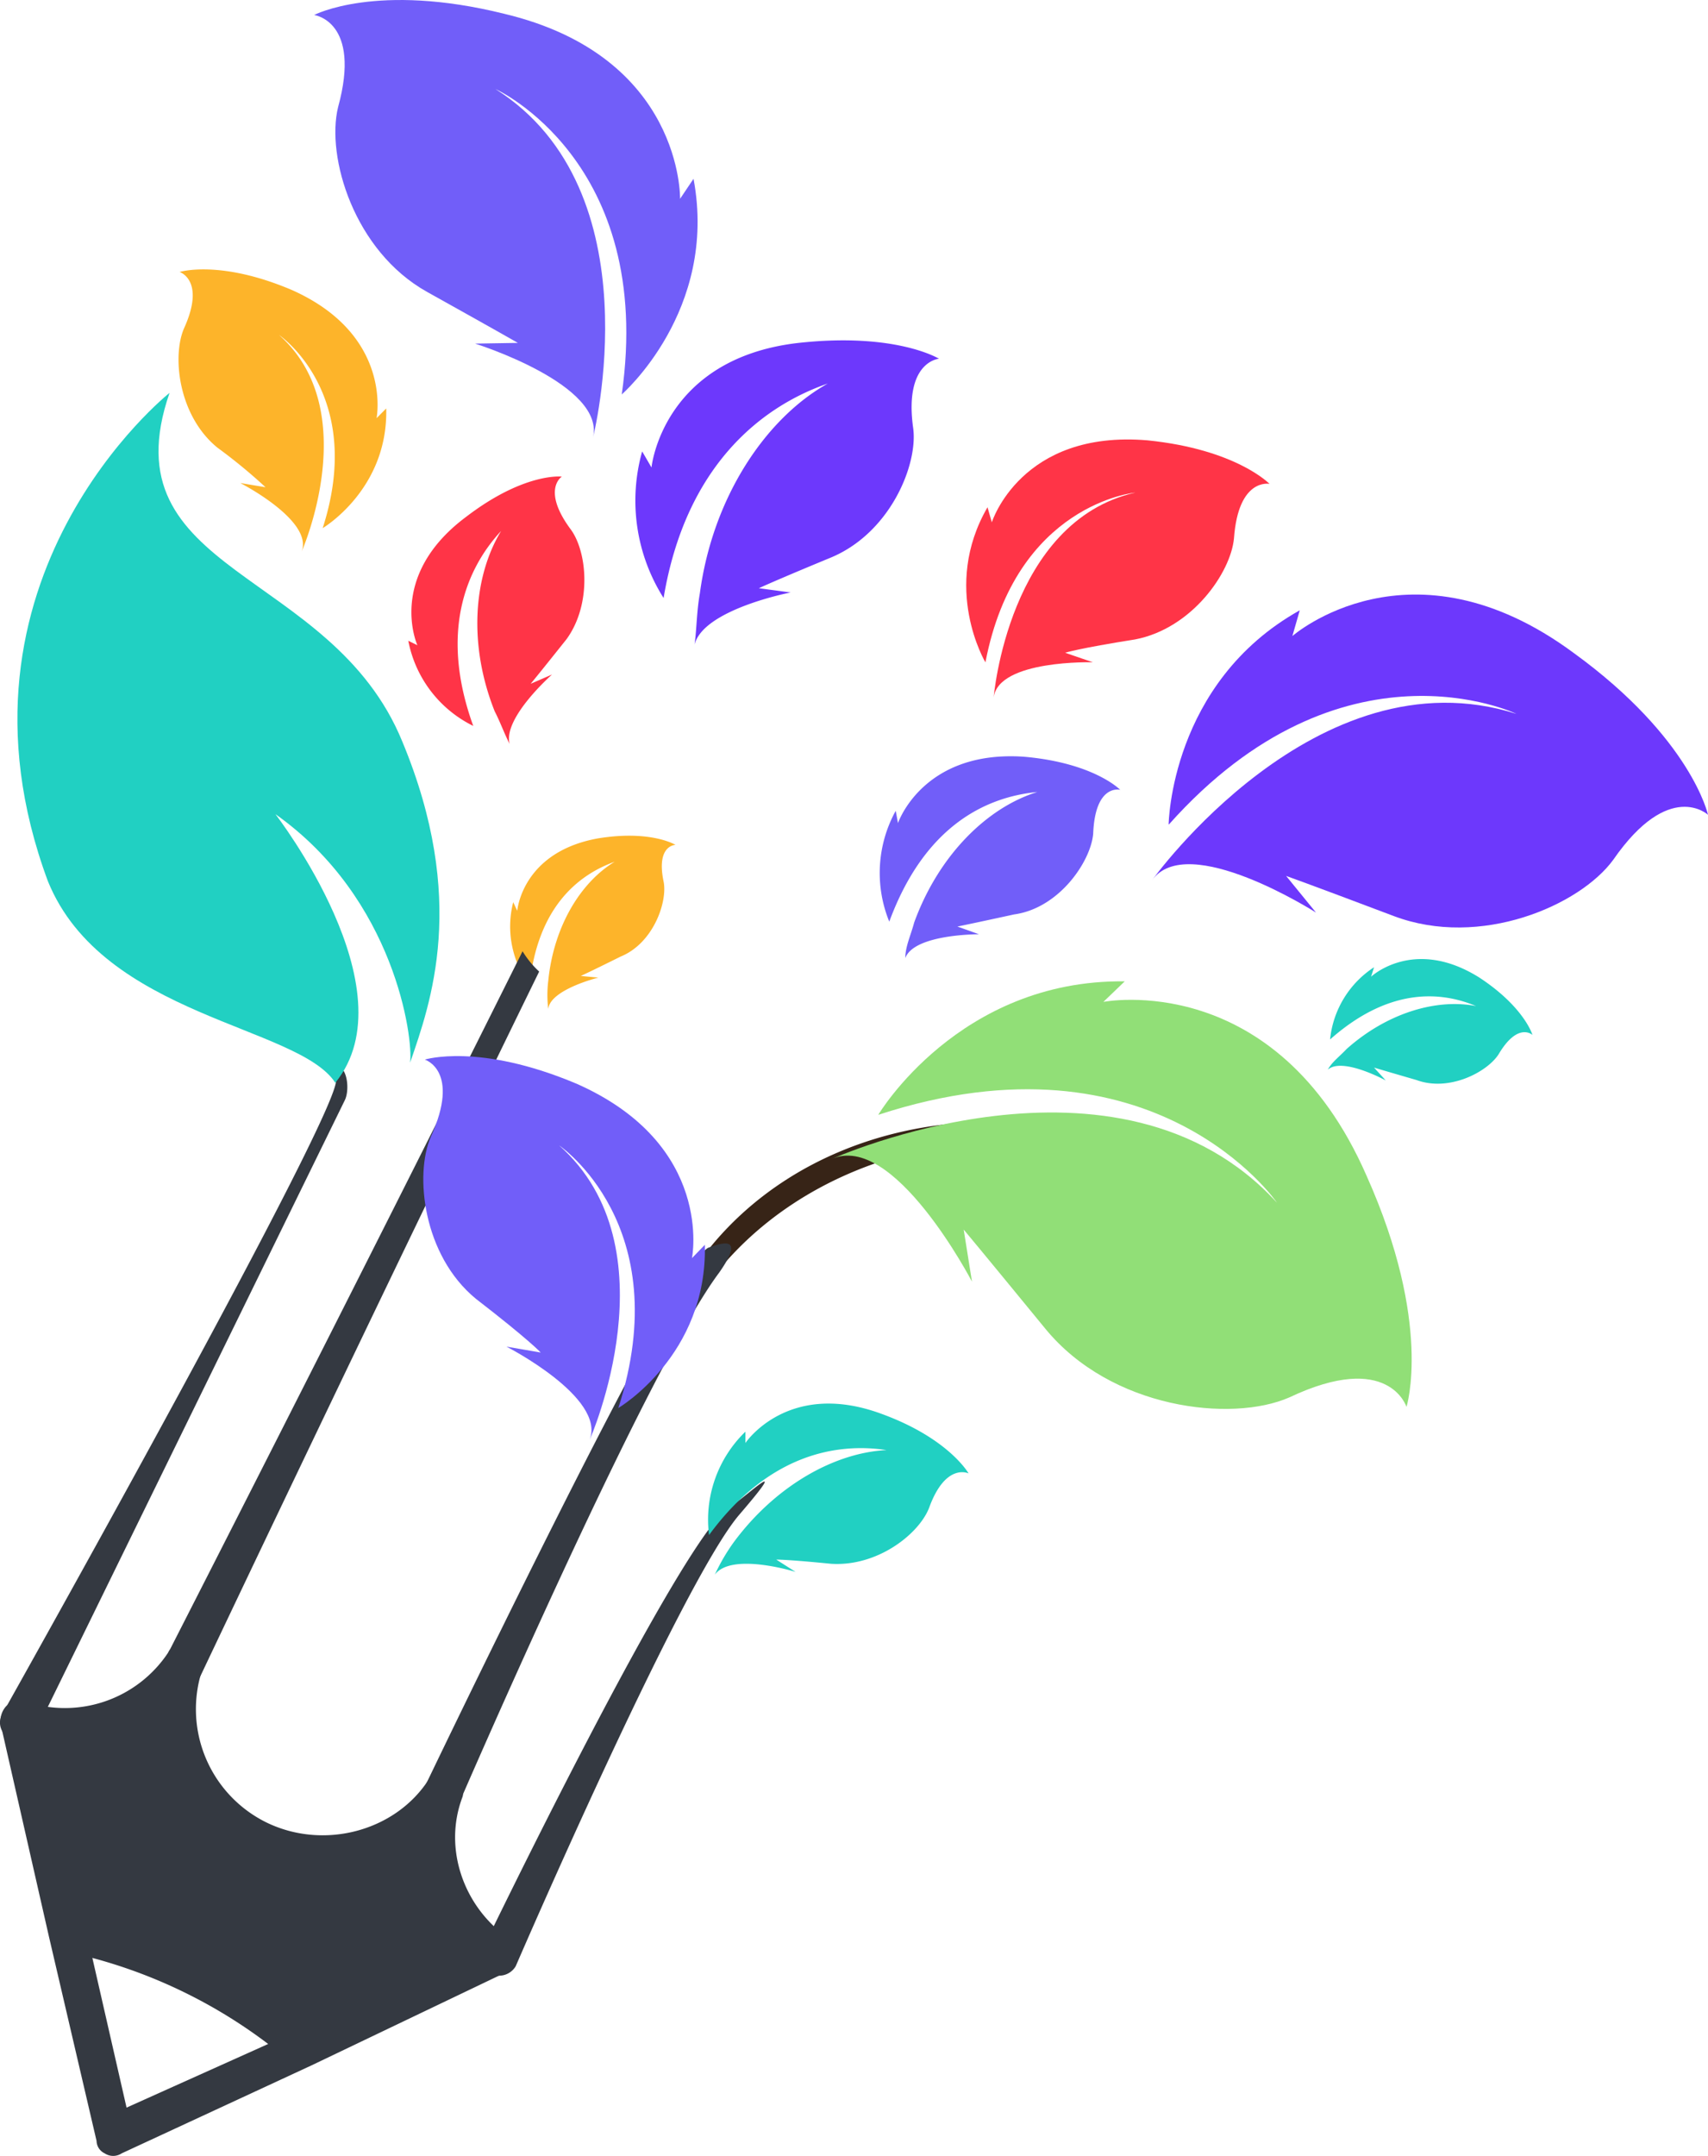 <?xml version="1.0"?>
<svg xmlns="http://www.w3.org/2000/svg" viewBox="0 0 265.34 334.72">
  <defs>
    <style>.cls-1{fill:#ff3447;}.cls-1,.cls-2,.cls-3,.cls-4,.cls-5,.cls-6,.cls-7,.cls-8{fill-rule:evenodd;}.cls-2{fill:#21d0c2;}.cls-3{fill:#6d38fc;}.cls-4{fill:#fdb42a;}.cls-5{fill:#715ef9;}.cls-6{fill:#372417;}.cls-7{fill:#343941;}.cls-8{fill:#91df77;}</style>
  </defs>
  <title>Pencil</title>
  <g id="Layer_2">
    <g id="Layer_1-2">
      <path class="cls-1" d="M153.08,102.83s-6.91-11.59.33-24.07l.67,2.34s4.51-14.4,24.19-12.73c13.8,1.4,18.95,6.76,18.95,6.76s-4.84-1-5.52,8.46c-.51,5.36-6.55,14-15.35,15.69-8.79,1.39-10.88,2.07-10.88,2.07l4.3,1.48s-14.61-.42-15.4,5.44c0,0,2.28-27.31,22-31.79,0,0-18.56,1.71-23.28,26.35Z"/>
      <path class="cls-2" d="M213,151.65s6.65-6.26,16.83.14c7,4.6,8.24,8.9,8.24,8.9s-2.24-2.09-5.26,3c-1.75,2.74-7.67,5.88-12.76,4-5.15-1.49-6.59-1.93-6.59-1.93l1.82,2s-6.73-3.69-9-1.68c.63-1.19,1.86-2.07,2.91-3.2,6.34-5.66,14.06-7.87,20.12-6.67-5.85-2.46-13.81-2.67-22.68,5.18a15.19,15.19,0,0,1,6.83-11.21l-.45,1.44Z"/>
      <path class="cls-3" d="M181.55,128s.26-22,20.37-33.24l-1.15,4s18.36-16.13,43.73,2.64c18.26,13.25,20.84,25.11,20.84,25.11s-6-5.6-14.73,7c-5.18,7.08-20.64,13.8-34.09,8.72S199.8,136,199.8,136l4.64,5.69s-20-12.77-25.48-5c0,0,25.51-35.73,56.63-25.85,0,0-27.09-13-54,17.17Z"/>
      <path class="cls-4" d="M80.35,141.46s.67-9.12,12.5-11.28c8.27-1.36,12.09,1,12.09,1s-3.07,0-1.83,5.79c.57,3.2-1.67,9.52-6.71,11.56-4.8,2.39-6.17,3-6.17,3l2.72.26s-7.46,1.84-7.78,4.86a17.84,17.84,0,0,1,0-4.33c.84-8.46,5-15.3,10.32-18.52-6,2.15-12,7.38-13.22,19.15a15.21,15.21,0,0,1-2.54-12.87l.64,1.37Z"/>
      <path class="cls-5" d="M96.59,61.24s15-13,11.15-33.48l-2.09,3.11s.47-22.11-27.32-28.73c-19.82-4.92-29.53.19-29.53.19s7.4.93,3.72,14.31C50.64,24.35,55,39,66.36,45.33s14.09,7.91,14.09,7.91l-6.65.11s20.5,6.4,18.29,14.74c0,0,9.87-38.48-15.12-54.27,0,0,24.79,11.18,19.62,47.42Z"/>
      <path class="cls-6" d="M172.63,179.1c-28.94-7.14-57.72,6-67.74,29.15-.54-1.58.14-3.88-.4-5.46,10.74-21.94,37.41-33.46,65.65-26.66a67.76,67.76,0,0,1,35.57,22.23,69.05,69.05,0,0,0-33.08-19.26Z"/>
      <path class="cls-7" d="M1.57,269.91a3,3,0,0,0,4-1.09l48-98c.7-1.42.49-4.59-.92-5.28s-7.09-4.35-.52,1.94C54.62,169.57.3,266.22.3,266.22a2.69,2.69,0,0,0,1.27,3.69Z"/>
      <path class="cls-7" d="M76.12,306.4a3,3,0,0,0,4-1.12s25.74-59.63,34.74-70.11,0-1.76-1.56-1.21c-7.62,5-38.38,68.78-38.38,68.78a2.67,2.67,0,0,0,1.21,3.66Z"/>
      <path class="cls-7" d="M66.59,282.55a3.07,3.07,0,0,0,4.08-1.07S100.18,213,111.72,197.6c4.36-6.2-.06-4.42-1.66-3.88-5,2-44.76,85.13-44.76,85.13a2.71,2.71,0,0,0,1.29,3.7Z"/>
      <path class="cls-7" d="M.08,267.62l7.53,33.1h0L15,332.41a2.19,2.19,0,0,0,1.26,1.93,2.4,2.4,0,0,0,2.65,0L48.4,320.68h0l30.4-14.54a2.41,2.41,0,0,0,1.57-2.3A3,3,0,0,0,79.11,301c-6.93-4.71-10.36-13.85-7.26-22a1.38,1.38,0,0,0,0-.88c-.19-1.41-.9-2.64-2.14-2.81a1.47,1.47,0,0,0-1.24-.17,2.19,2.19,0,0,0-1.93,1.25c-5.22,8-16.32,10.89-25.18,6.56a19.6,19.6,0,0,1-9.93-23.74,3,3,0,0,0-1.8-3.51h0a1.45,1.45,0,0,0-1.23-.17,1.06,1.06,0,0,0-1.59.55c-.35-.18-.52.18-.7.53a19.26,19.26,0,0,1-22.17,7.59,3.06,3.06,0,0,0-3,.73,3.44,3.44,0,0,0-.85,2.65ZM14.35,304a78.85,78.85,0,0,1,27.31,13.36l-22,9.88L14.35,304Z"/>
      <path class="cls-2" d="M42.83,126.47s21.06,27.18,9.26,41.65c-5.75-8.89-36.09-10.24-44.65-31.3C-10,89.82,26.34,61,26.34,61c-9.8,28.28,25.12,27.14,36.16,54.14,10.22,24.57,4.39,40.62,1.21,49.86.51-3.8-2.37-25.45-20.88-38.56Z"/>
      <path class="cls-8" d="M136.46,173.06s12.49-21,38.27-20.69l-3.32,3.19s26.78-5.28,40.89,27c10.3,23,6.2,35.88,6.2,35.88s-2.74-8.79-18.2-1.47c-9,3.94-27.7,1.78-37.9-10.66s-12.69-15.4-12.69-15.4L151,199S138.78,175.51,129.11,180c0,0,44.64-20.2,69.28,6.75,0,0-19-27.69-61.93-13.66Z"/>
      <path class="cls-7" d="M83.76,150.85C58.91,201.64,30.5,261.58,30.5,261.58a3.22,3.22,0,0,1-4.27,1.22A2.86,2.86,0,0,1,25,258.86S55.77,198.69,81.18,147.7a14.6,14.6,0,0,0,2.58,3.15Z"/>
      <path class="cls-5" d="M96.1,218.59s13.81-8.16,13.4-25.31l-2,2.06s3.53-17.59-17.92-27.07C74.38,161.86,66,164.52,66,164.52s5.6,1.72.92,12c-2.54,5.87-1.2,18.39,7,25.13C82.26,208.09,84,210,84,210l-5.31-.91s15.45,7.9,12.92,14.46c0,0,13.22-29.8-4.75-45.71,0,0,18.35,12.37,9.2,40.77Z"/>
      <path class="cls-1" d="M64.84,100.18S60,89.5,72.41,80.25C81.48,73.31,87.28,74,87.28,74s-3.15,2,1.29,8.07C91.23,85.52,92,93.77,88,99.26c-4.52,5.67-5.56,6.91-5.56,6.91l3.32-1.44s-7.67,6.75-6.59,10.78c-.89-1.75-1.42-3.32-2.32-5.07-4.11-10.33-3.32-20.89,1-28-5.57,6-9.53,15.91-4.33,30.27A18.63,18.63,0,0,1,63.43,99.49l1.41.69Z"/>
      <path class="cls-2" d="M115.8,224.05s6.6-9.89,21.14-4.53c10.47,3.81,13.53,9.25,13.53,9.25s-3.55-1.74-6.12,5.31c-1.55,4.06-8,9.2-15.27,8.72-6.72-.67-8.49-.65-8.49-.65l3,1.91s-9.93-3.1-12.54.43a30.06,30.06,0,0,1,3-5.12c6.44-8.66,15.56-13.82,23.68-14.22-7.78-1.18-18.36.64-27.58,13.19a19,19,0,0,1,5.65-16.05l0,1.76Z"/>
      <path class="cls-5" d="M139.49,127.83s3.82-11.39,19.53-10.34c10.94.94,15,5.14,15,5.14s-3.88-1-4.19,6.79c-.34,4.26-5.24,11.59-12.29,12.56-6.87,1.5-8.81,1.88-8.81,1.88l3.36,1.2s-10.06-.05-11.45,3.69c0-1.78.86-3.56,1.38-5.52,3.83-10.51,11.38-17.87,19.13-20.26-8.29.8-17.62,5.53-23,20.13a20,20,0,0,1,1-17.21l.36,1.94Z"/>
      <path class="cls-3" d="M101.21,72.59s1.65-16.8,22.6-19.32c15.33-1.74,22.06,2.43,22.06,2.43s-5.47.41-4,10.82c.74,5.65-3.59,16.29-12.91,20.1-8.79,3.63-11.07,4.71-11.07,4.71l4.94.66s-13.56,2.61-14.93,8.1c.34-2.48.32-5.13.83-8,2-14.87,10.21-27.14,19.87-32.54-10.55,3.64-22.12,13-25.51,33.3a28.24,28.24,0,0,1-3.33-22.76l1.43,2.46Z"/>
      <path class="cls-4" d="M50.13,82S60.31,76,60,63.42L58.5,64.93S61.09,52,45.28,45C34.1,40.27,27.9,42.23,27.9,42.23S32,43.5,28.58,51c-1.86,4.32-.88,13.54,5.19,18.5a84.66,84.66,0,0,1,7.48,6.15L37.33,75s11.39,5.82,9.53,10.65c0,0,9.72-21.93-3.52-33.65,0,0,13.52,9.12,6.79,30Z"/>
    </g>
  </g>
</svg>
